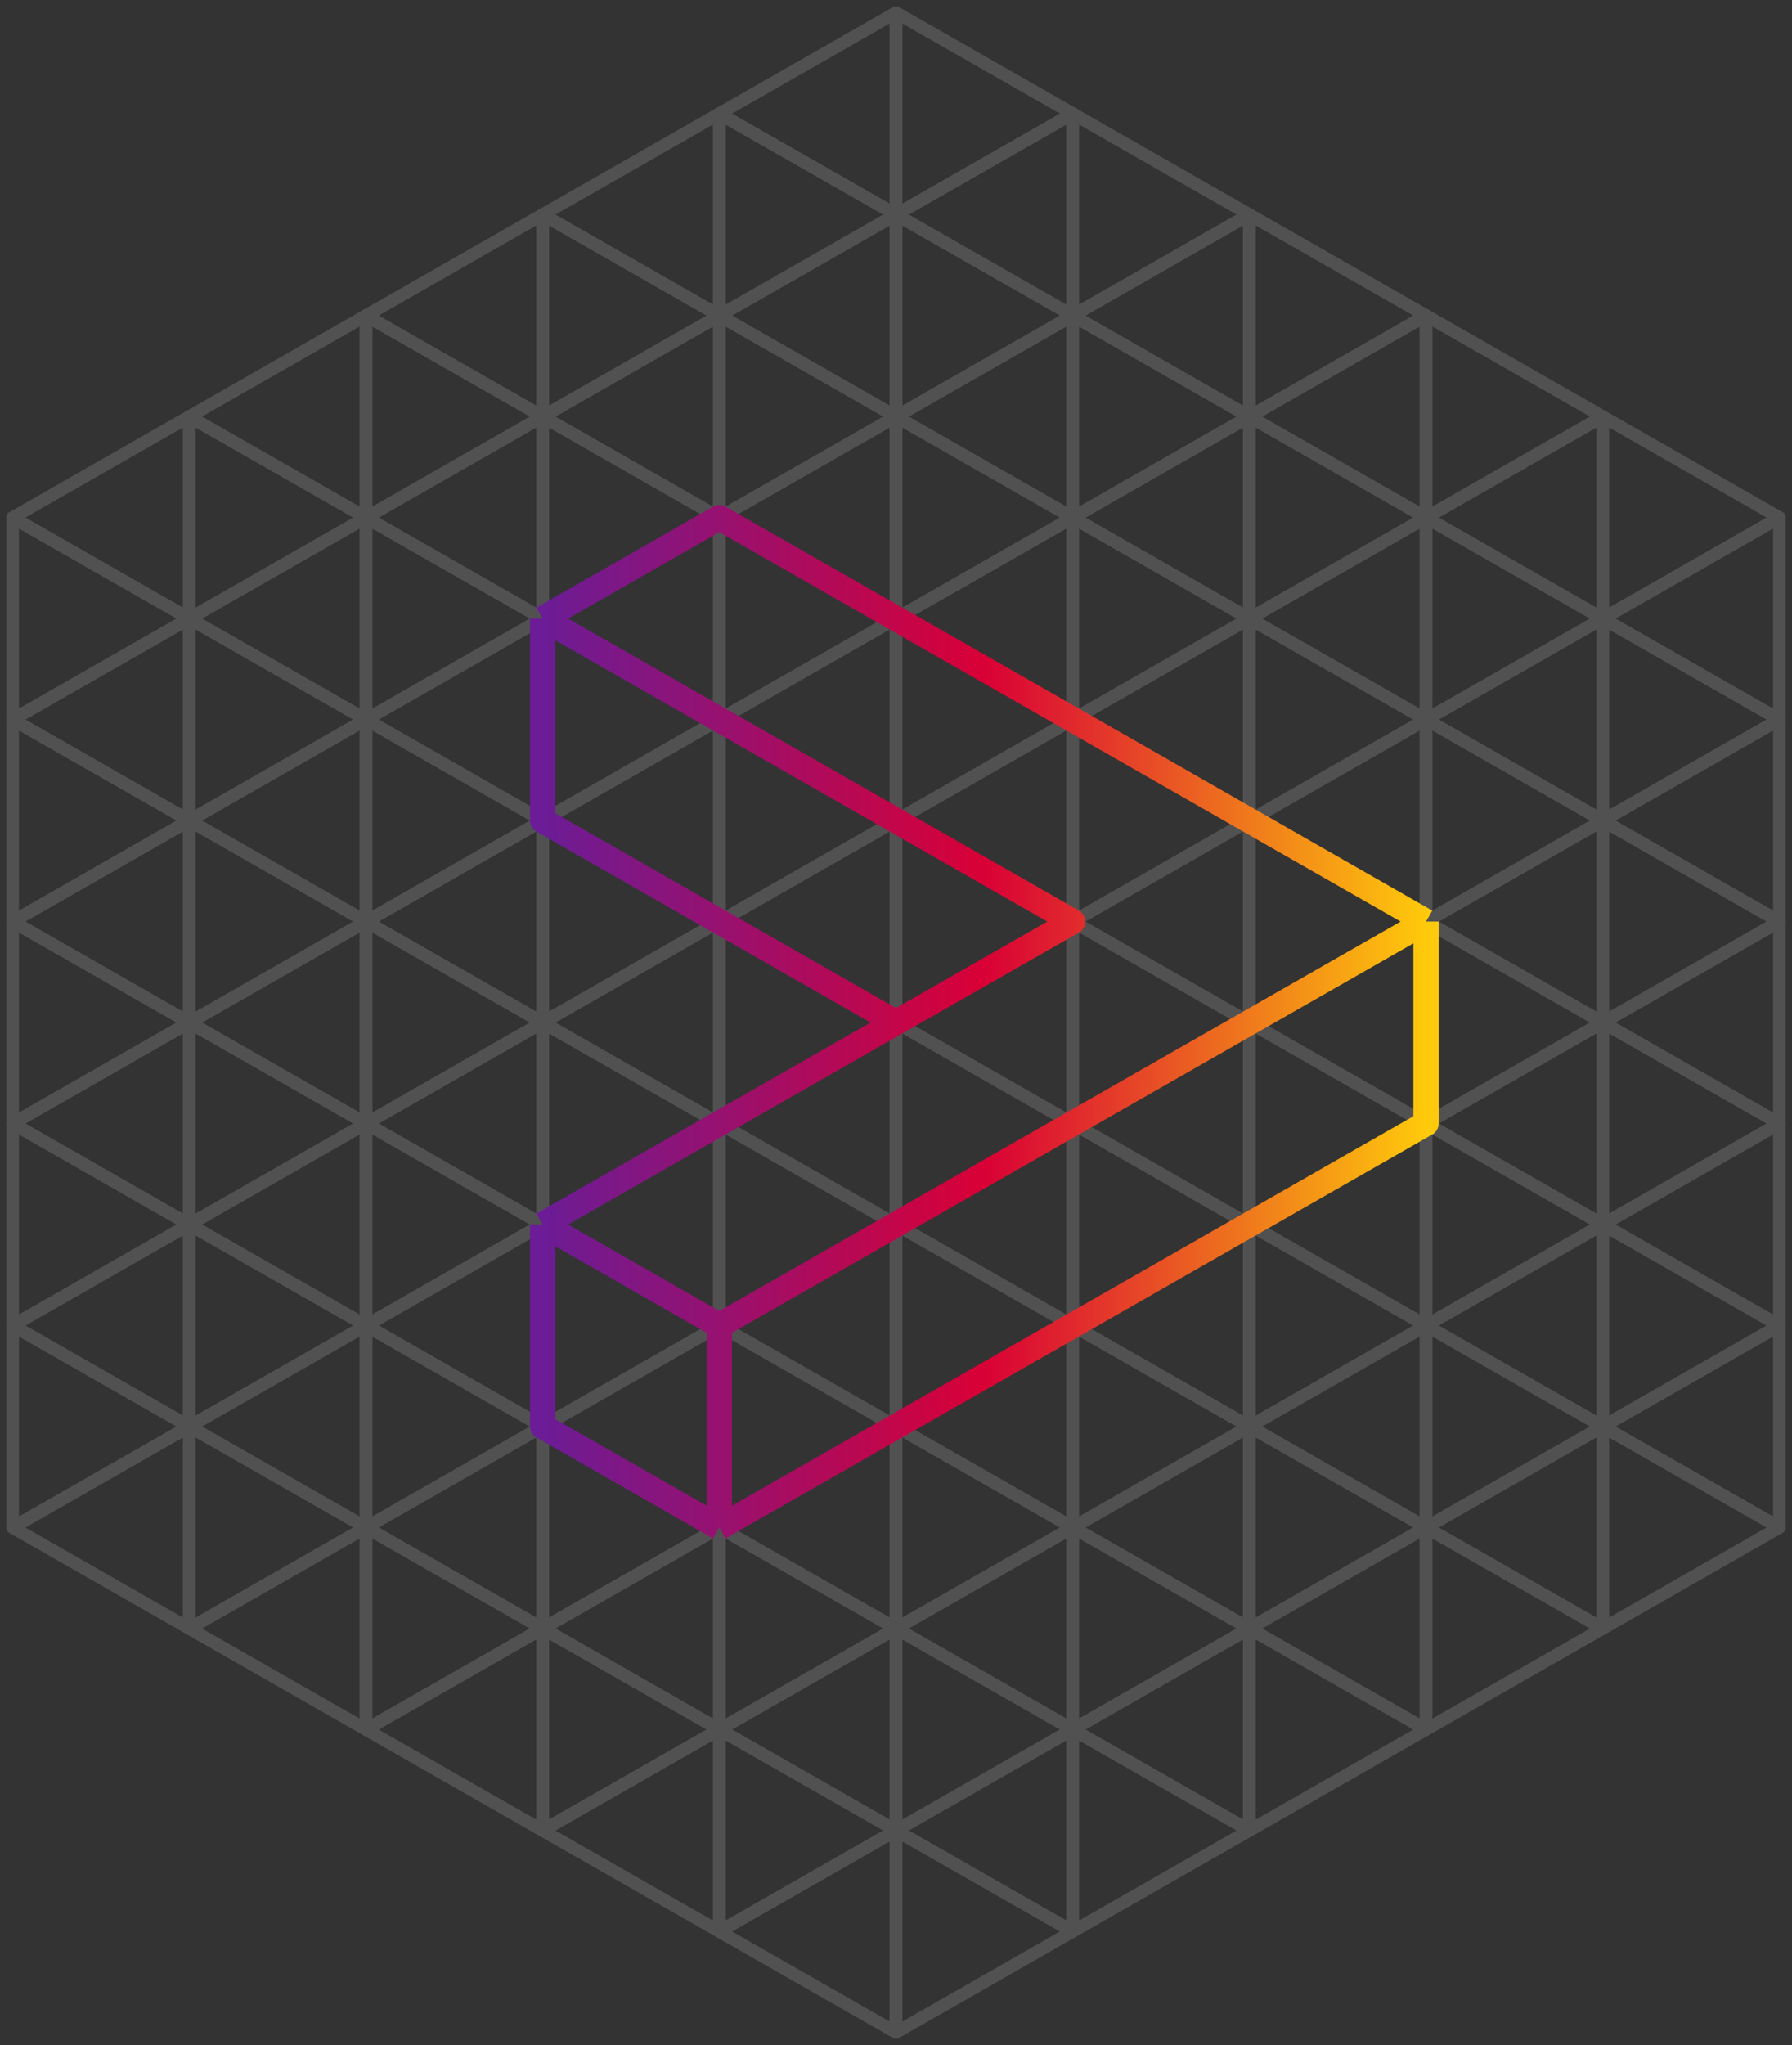 <svg xmlns="http://www.w3.org/2000/svg" fill="none" viewBox="0 0 142 162" height="162" width="142">
<rect x="0" y="0" width="142" height="162" fill="#333333" stroke="none"/>
<g opacity="0.15">
<path stroke-linejoin="round" stroke-linecap="round" stroke="white" d="M85 8.998L71 1V17L85 8.998Z"></path>
<path stroke-linejoin="round" stroke-linecap="round" stroke="white" d="M85 24.998L71 17V33L85 24.998Z"></path>
<path stroke-linejoin="round" stroke-linecap="round" stroke="white" d="M57 24.998L43 17V33L57 24.998Z"></path>
<path stroke-linejoin="round" stroke-linecap="round" stroke="white" d="M85 40.998L71 33V49L85 40.998Z"></path>
<path stroke-linejoin="round" stroke-linecap="round" stroke="white" d="M57 40.998L43 33V49L57 40.998Z"></path>
<path stroke-linejoin="round" stroke-linecap="round" stroke="white" d="M57 56.998L43 49V65L57 56.998Z"></path>
<path stroke-linejoin="round" stroke-linecap="round" stroke="white" d="M57 72.998L43 65V81L57 72.998Z"></path>
<path stroke-linejoin="round" stroke-linecap="round" stroke="white" d="M57 88.998L43 81V97L57 88.998Z"></path>
<path stroke-linejoin="round" stroke-linecap="round" stroke="white" d="M57 104.998L43 97V113L57 104.998Z"></path>
<path stroke-linejoin="round" stroke-linecap="round" stroke="white" d="M57 120.998L43 113V129L57 120.998Z"></path>
<path stroke-linejoin="round" stroke-linecap="round" stroke="white" d="M57 136.998L43 129V145L57 136.998Z"></path>
<path stroke-linejoin="round" stroke-linecap="round" stroke="white" d="M85 56.998L71 49V65L85 56.998Z"></path>
<path stroke-linejoin="round" stroke-linecap="round" stroke="white" d="M85 72.998L71 65V81L85 72.998Z"></path>
<path stroke-linejoin="round" stroke-linecap="round" stroke="white" d="M85 88.998L71 81V97L85 88.998Z"></path>
<path stroke-linejoin="round" stroke-linecap="round" stroke="white" d="M85 104.998L71 97V113L85 104.998Z"></path>
<path stroke-linejoin="round" stroke-linecap="round" stroke="white" d="M85 120.998L71 113V129L85 120.998Z"></path>
<path stroke-linejoin="round" stroke-linecap="round" stroke="white" d="M85 136.998L71 129V145L85 136.998Z"></path>
<path stroke-linejoin="round" stroke-linecap="round" stroke="white" d="M85 152.998L71 145V161L85 152.998Z"></path>
<path stroke-linejoin="round" stroke-linecap="round" stroke="white" d="M99 16.998L85 9V25L99 16.998Z"></path>
<path stroke-linejoin="round" stroke-linecap="round" stroke="white" d="M99 32.998L85 25V41L99 32.998Z"></path>
<path stroke-linejoin="round" stroke-linecap="round" stroke="white" d="M99 33.002L113 41L113 25L99 33.002Z"></path>
<path stroke-linejoin="round" stroke-linecap="round" stroke="white" d="M99 49.002L113 57L113 41L99 49.002Z"></path>
<path stroke-linejoin="round" stroke-linecap="round" stroke="white" d="M99 65.002L113 73L113 57L99 65.002Z"></path>
<path stroke-linejoin="round" stroke-linecap="round" stroke="white" d="M99 81.002L113 89L113 73L99 81.002Z"></path>
<path stroke-linejoin="round" stroke-linecap="round" stroke="white" d="M99 97.002L113 105L113 89L99 97.002Z"></path>
<path stroke-linejoin="round" stroke-linecap="round" stroke="white" d="M99 113.002L113 121L113 105L99 113.002Z"></path>
<path stroke-linejoin="round" stroke-linecap="round" stroke="white" d="M99 129.002L113 137L113 121L99 129.002Z"></path>
<path stroke-linejoin="round" stroke-linecap="round" stroke="white" d="M43 32.998L29 25L29 41L43 32.998Z"></path>
<path stroke-linejoin="round" stroke-linecap="round" stroke="white" d="M43 48.998L29 41L29 57L43 48.998Z"></path>
<path stroke-linejoin="round" stroke-linecap="round" stroke="white" d="M43 64.998L29 57L29 73L43 64.998Z"></path>
<path stroke-linejoin="round" stroke-linecap="round" stroke="white" d="M43 80.998L29 73L29 89L43 80.998Z"></path>
<path stroke-linejoin="round" stroke-linecap="round" stroke="white" d="M43 96.998L29 89L29 105L43 96.998Z"></path>
<path stroke-linejoin="round" stroke-linecap="round" stroke="white" d="M43 112.998L29 105L29 121L43 112.998Z"></path>
<path stroke-linejoin="round" stroke-linecap="round" stroke="white" d="M43 128.998L29 121L29 137L43 128.998Z"></path>
<path stroke-linejoin="round" stroke-linecap="round" stroke="white" d="M99 48.998L85 41V57L99 48.998Z"></path>
<path stroke-linejoin="round" stroke-linecap="round" stroke="white" d="M99 64.998L85 57V73L99 64.998Z"></path>
<path stroke-linejoin="round" stroke-linecap="round" stroke="white" d="M99 80.998L85 73V89L99 80.998Z"></path>
<path stroke-linejoin="round" stroke-linecap="round" stroke="white" d="M99 96.998L85 89V105L99 96.998Z"></path>
<path stroke-linejoin="round" stroke-linecap="round" stroke="white" d="M99 112.998L85 105V121L99 112.998Z"></path>
<path stroke-linejoin="round" stroke-linecap="round" stroke="white" d="M99 128.998L85 121V137L99 128.998Z"></path>
<path stroke-linejoin="round" stroke-linecap="round" stroke="white" d="M99 144.998L85 137V153L99 144.998Z"></path>
<path stroke-linejoin="round" stroke-linecap="round" stroke="white" d="M71 16.998L57 9V25L71 16.998Z"></path>
<path stroke-linejoin="round" stroke-linecap="round" stroke="white" d="M71 32.998L57 25V41L71 32.998Z"></path>
<path stroke-linejoin="round" stroke-linecap="round" stroke="white" d="M71 48.998L57 41V57L71 48.998Z"></path>
<path stroke-linejoin="round" stroke-linecap="round" stroke="white" d="M71 64.998L57 57V73L71 64.998Z"></path>
<path stroke-linejoin="round" stroke-linecap="round" stroke="white" d="M71 80.998L57 73V89L71 80.998Z"></path>
<path stroke-linejoin="round" stroke-linecap="round" stroke="white" d="M71 96.998L57 89V105L71 96.998Z"></path>
<path stroke-linejoin="round" stroke-linecap="round" stroke="white" d="M71 112.998L57 105V121L71 112.998Z"></path>
<path stroke-linejoin="round" stroke-linecap="round" stroke="white" d="M71 128.998L57 121V137L71 128.998Z"></path>
<path stroke-linejoin="round" stroke-linecap="round" stroke="white" d="M71 144.998L57 137V153L71 144.998Z"></path>
<path stroke-linejoin="round" stroke-linecap="round" stroke="white" d="M57 9.002L71 17L71 1L57 9.002Z"></path>
<path stroke-linejoin="round" stroke-linecap="round" stroke="white" d="M57 25.002L71 33L71 17L57 25.002Z"></path>
<path stroke-linejoin="round" stroke-linecap="round" stroke="white" d="M85 25.002L99 33L99 17L85 25.002Z"></path>
<path stroke-linejoin="round" stroke-linecap="round" stroke="white" d="M113 40.998L99 33L99 49L113 40.998Z"></path>
<path stroke-linejoin="round" stroke-linecap="round" stroke="white" d="M113 56.998L99 49L99 65L113 56.998Z"></path>
<path stroke-linejoin="round" stroke-linecap="round" stroke="white" d="M113 72.998L99 65L99 81L113 72.998Z"></path>
<path stroke-linejoin="round" stroke-linecap="round" stroke="white" d="M113 88.998L99 81L99 97L113 88.998Z"></path>
<path stroke-linejoin="round" stroke-linecap="round" stroke="white" d="M113 104.998L99 97L99 113L113 104.998Z"></path>
<path stroke-linejoin="round" stroke-linecap="round" stroke="white" d="M113 120.998L99 113L99 129L113 120.998Z"></path>
<path stroke-linejoin="round" stroke-linecap="round" stroke="white" d="M113 136.998L99 129L99 145L113 136.998Z"></path>
<path stroke-linejoin="round" stroke-linecap="round" stroke="white" d="M29 25.002L43 33L43 17L29 25.002Z"></path>
<path stroke-linejoin="round" stroke-linecap="round" stroke="white" d="M127 32.998L113 25L113 41L127 32.998Z"></path>
<path stroke-linejoin="round" stroke-linecap="round" stroke="white" d="M127 48.998L113 41L113 57L127 48.998Z"></path>
<path stroke-linejoin="round" stroke-linecap="round" stroke="white" d="M127 97.002L141 105L141 89L127 97.002Z"></path>
<path stroke-linejoin="round" stroke-linecap="round" stroke="white" d="M127 113.002L141 121L141 105L127 113.002Z"></path>
<path stroke-linejoin="round" stroke-linecap="round" stroke="white" d="M15 48.998L1 41L1 57L15 48.998Z"></path>
<path stroke-linejoin="round" stroke-linecap="round" stroke="white" d="M113 89.002L127 97L127 81L113 89.002Z"></path>
<path stroke-linejoin="round" stroke-linecap="round" stroke="white" d="M141 56.998L127 49L127 65L141 56.998Z"></path>
<path stroke-linejoin="round" stroke-linecap="round" stroke="white" d="M1 89.002L15 97L15 81L1 89.002Z"></path>
<path stroke-linejoin="round" stroke-linecap="round" stroke="white" d="M113 105.002L127 113L127 97L113 105.002Z"></path>
<path stroke-linejoin="round" stroke-linecap="round" stroke="white" d="M113 121.002L127 129L127 113L113 121.002Z"></path>
<path stroke-linejoin="round" stroke-linecap="round" stroke="white" d="M141 40.998L127 33L127 49L141 40.998Z"></path>
<path stroke-linejoin="round" stroke-linecap="round" stroke="white" d="M1 105.002L15 113L15 97L1 105.002Z"></path>
<path stroke-linejoin="round" stroke-linecap="round" stroke="white" d="M1 121.002L15 129L15 113L1 121.002Z"></path>
<path stroke-linejoin="round" stroke-linecap="round" stroke="white" d="M29 40.998L15 33L15 49L29 40.998Z"></path>
<path stroke-linejoin="round" stroke-linecap="round" stroke="white" d="M127 64.998L113 57L113 73L127 64.998Z"></path>
<path stroke-linejoin="round" stroke-linecap="round" stroke="white" d="M127 81.002L141 89L141 73L127 81.002Z"></path>
<path stroke-linejoin="round" stroke-linecap="round" stroke="white" d="M15 64.998L1 57L1 73L15 64.998Z"></path>
<path stroke-linejoin="round" stroke-linecap="round" stroke="white" d="M113 73.002L127 81L127 65L113 73.002Z"></path>
<path stroke-linejoin="round" stroke-linecap="round" stroke="white" d="M141 72.998L127 65L127 81L141 72.998Z"></path>
<path stroke-linejoin="round" stroke-linecap="round" stroke="white" d="M1 73.002L15 81L15 65L1 73.002Z"></path>
<path stroke-linejoin="round" stroke-linecap="round" stroke="white" d="M29 56.998L15 49L15 65L29 56.998Z"></path>
<path stroke-linejoin="round" stroke-linecap="round" stroke="white" d="M127 80.998L113 73L113 89L127 80.998Z"></path>
<path stroke-linejoin="round" stroke-linecap="round" stroke="white" d="M127 65.002L141 73L141 57L127 65.002Z"></path>
<path stroke-linejoin="round" stroke-linecap="round" stroke="white" d="M15 80.998L1 73L1 89L15 80.998Z"></path>
<path stroke-linejoin="round" stroke-linecap="round" stroke="white" d="M113 57.002L127 65L127 49L113 57.002Z"></path>
<path stroke-linejoin="round" stroke-linecap="round" stroke="white" d="M141 88.998L127 81L127 97L141 88.998Z"></path>
<path stroke-linejoin="round" stroke-linecap="round" stroke="white" d="M1 57.002L15 65L15 49L1 57.002Z"></path>
<path stroke-linejoin="round" stroke-linecap="round" stroke="white" d="M29 72.998L15 65L15 81L29 72.998Z"></path>
<path stroke-linejoin="round" stroke-linecap="round" stroke="white" d="M127 96.998L113 89L113 105L127 96.998Z"></path>
<path stroke-linejoin="round" stroke-linecap="round" stroke="white" d="M127 49.002L141 57L141 41L127 49.002Z"></path>
<path stroke-linejoin="round" stroke-linecap="round" stroke="white" d="M15 96.998L1 89L1 105L15 96.998Z"></path>
<path stroke-linejoin="round" stroke-linecap="round" stroke="white" d="M15 112.998L1 105L1 121L15 112.998Z"></path>
<path stroke-linejoin="round" stroke-linecap="round" stroke="white" d="M127 112.998L113 105L113 121L127 112.998Z"></path>
<path stroke-linejoin="round" stroke-linecap="round" stroke="white" d="M127 128.998L113 121L113 137L127 128.998Z"></path>
<path stroke-linejoin="round" stroke-linecap="round" stroke="white" d="M113 41.002L127 49L127 33L113 41.002Z"></path>
<path stroke-linejoin="round" stroke-linecap="round" stroke="white" d="M141 104.998L127 97L127 113L141 104.998Z"></path>
<path stroke-linejoin="round" stroke-linecap="round" stroke="white" d="M141 120.998L127 113L127 129L141 120.998Z"></path>
<path stroke-linejoin="round" stroke-linecap="round" stroke="white" d="M1 41.002L15 49L15 33L1 41.002Z"></path>
<path stroke-linejoin="round" stroke-linecap="round" stroke="white" d="M29 88.998L15 81L15 97L29 88.998Z"></path>
<path stroke-linejoin="round" stroke-linecap="round" stroke="white" d="M29 104.998L15 97L15 113L29 104.998Z"></path>
<path stroke-linejoin="round" stroke-linecap="round" stroke="white" d="M29 120.998L15 113L15 129L29 120.998Z"></path>
<path stroke-linejoin="round" stroke-linecap="round" stroke="white" d="M15 33.002L29 41L29 25L15 33.002Z"></path>
<path stroke-linejoin="round" stroke-linecap="round" stroke="white" d="M15 49.002L29 57L29 41L15 49.002Z"></path>
<path stroke-linejoin="round" stroke-linecap="round" stroke="white" d="M15 65.002L29 73L29 57L15 65.002Z"></path>
<path stroke-linejoin="round" stroke-linecap="round" stroke="white" d="M15 81.002L29 89L29 73L15 81.002Z"></path>
<path stroke-linejoin="round" stroke-linecap="round" stroke="white" d="M15 97.002L29 105L29 89L15 97.002Z"></path>
<path stroke-linejoin="round" stroke-linecap="round" stroke="white" d="M15 113.002L29 121L29 105L15 113.002Z"></path>
<path stroke-linejoin="round" stroke-linecap="round" stroke="white" d="M15 129.002L29 137L29 121L15 129.002Z"></path>
<path stroke-linejoin="round" stroke-linecap="round" stroke="white" d="M57 41.002L71 49L71 33L57 41.002Z"></path>
<path stroke-linejoin="round" stroke-linecap="round" stroke="white" d="M85 41.002L99 49L99 33L85 41.002Z"></path>
<path stroke-linejoin="round" stroke-linecap="round" stroke="white" d="M85 57.002L99 65L99 49L85 57.002Z"></path>
<path stroke-linejoin="round" stroke-linecap="round" stroke="white" d="M85 73.002L99 81L99 65L85 73.002Z"></path>
<path stroke-linejoin="round" stroke-linecap="round" stroke="white" d="M85 89.002L99 97L99 81L85 89.002Z"></path>
<path stroke-linejoin="round" stroke-linecap="round" stroke="white" d="M85 105.002L99 113L99 97L85 105.002Z"></path>
<path stroke-linejoin="round" stroke-linecap="round" stroke="white" d="M85 121.002L99 129L99 113L85 121.002Z"></path>
<path stroke-linejoin="round" stroke-linecap="round" stroke="white" d="M85 137.002L99 145L99 129L85 137.002Z"></path>
<path stroke-linejoin="round" stroke-linecap="round" stroke="white" d="M113 24.998L99 17L99 33L113 24.998Z"></path>
<path stroke-linejoin="round" stroke-linecap="round" stroke="white" d="M29 41.002L43 49L43 33L29 41.002Z"></path>
<path stroke-linejoin="round" stroke-linecap="round" stroke="white" d="M29 57.002L43 65L43 49L29 57.002Z"></path>
<path stroke-linejoin="round" stroke-linecap="round" stroke="white" d="M29 73.002L43 81L43 65L29 73.002Z"></path>
<path stroke-linejoin="round" stroke-linecap="round" stroke="white" d="M29 89.002L43 97L43 81L29 89.002Z"></path>
<path stroke-linejoin="round" stroke-linecap="round" stroke="white" d="M29 105.002L43 113L43 97L29 105.002Z"></path>
<path stroke-linejoin="round" stroke-linecap="round" stroke="white" d="M29 105.002L43 113L43 97L29 105.002Z"></path>
<path stroke-linejoin="round" stroke-linecap="round" stroke="white" d="M29 121.002L43 129L43 113L29 121.002Z"></path>
<path stroke-linejoin="round" stroke-linecap="round" stroke="white" d="M29 137.002L43 145L43 129L29 137.002Z"></path>
<path stroke-linejoin="round" stroke-linecap="round" stroke="white" d="M57 57.002L71 65L71 49L57 57.002Z"></path>
<path stroke-linejoin="round" stroke-linecap="round" stroke="white" d="M57 73.002L71 81L71 65L57 73.002Z"></path>
<path stroke-linejoin="round" stroke-linecap="round" stroke="white" d="M57 89.002L71 97L71 81L57 89.002Z"></path>
<path stroke-linejoin="round" stroke-linecap="round" stroke="white" d="M57 105.002L71 113L71 97L57 105.002Z"></path>
<path stroke-linejoin="round" stroke-linecap="round" stroke="white" d="M57 121.002L71 129L71 113L57 121.002Z"></path>
<path stroke-linejoin="round" stroke-linecap="round" stroke="white" d="M57 137.002L71 145L71 129L57 137.002Z"></path>
<path stroke-linejoin="round" stroke-linecap="round" stroke="white" d="M57 153.002L71 161L71 145L57 153.002Z"></path>
<path stroke-linejoin="round" stroke-linecap="round" stroke="white" d="M71 17.002L85 25L85 9L71 17.002Z"></path>
<path stroke-linejoin="round" stroke-linecap="round" stroke="white" d="M71 33.002L85 41L85 25L71 33.002Z"></path>
<path stroke-linejoin="round" stroke-linecap="round" stroke="white" d="M71 49.002L85 57L85 41L71 49.002Z"></path>
<path stroke-linejoin="round" stroke-linecap="round" stroke="white" d="M71 65.002L85 73L85 57L71 65.002Z"></path>
<path stroke-linejoin="round" stroke-linecap="round" stroke="white" d="M71 81.002L85 89L85 73L71 81.002Z"></path>
<path stroke-linejoin="round" stroke-linecap="round" stroke="white" d="M71 97.002L85 105L85 89L71 97.002Z"></path>
<path stroke-linejoin="round" stroke-linecap="round" stroke="white" d="M71 113.002L85 121L85 105L71 113.002Z"></path>
<path stroke-linejoin="round" stroke-linecap="round" stroke="white" d="M71 129.002L85 137L85 121L71 129.002Z"></path>
<path stroke-linejoin="round" stroke-linecap="round" stroke="white" d="M71 145.002L85 153L85 137L71 145.002Z"></path>
<path stroke-linejoin="round" stroke-linecap="round" stroke="white" d="M43 17.002L57 25L57 9L43 17.002Z"></path>
<path stroke-linejoin="round" stroke-linecap="round" stroke="white" d="M43 33.002L57 41L57 25L43 33.002Z"></path>
<path stroke-linejoin="round" stroke-linecap="round" stroke="white" d="M43 49.002L57 57L57 41L43 49.002Z"></path>
<path stroke-linejoin="round" stroke-linecap="round" stroke="white" d="M43 65.002L57 73L57 57L43 65.002Z"></path>
<path stroke-linejoin="round" stroke-linecap="round" stroke="white" d="M43 81.002L57 89L57 73L43 81.002Z"></path>
<path stroke-linejoin="round" stroke-linecap="round" stroke="white" d="M43 97.002L57 105L57 89L43 97.002Z"></path>
<path stroke-linejoin="round" stroke-linecap="round" stroke="white" d="M43 113.002L57 121L57 105L43 113.002Z"></path>
<path stroke-linejoin="round" stroke-linecap="round" stroke="white" d="M43 129.002L57 137L57 121L43 129.002Z"></path>
<path stroke-linejoin="round" stroke-linecap="round" stroke="white" d="M43 145.002L57 153L57 137L43 145.002Z"></path>
</g>
<path stroke-linejoin="round" stroke-width="2" stroke="url(#paint0_linear_1426_1738)" d="M113 73L57 41L43 49M113 73L57 105M113 73V89L57 121M43 49L85 73L71 81M43 49V65L71 81M43 97L57 105M43 97L71 81M43 97V113L57 121M57 105V121"></path>
<defs>
<linearGradient gradientUnits="userSpaceOnUse" y2="81" x2="113" y1="81" x1="43" id="paint0_linear_1426_1738">
<stop stop-color="#6B1C96"></stop>
<stop stop-color="#D90036" offset="0.5"></stop>
<stop stop-color="#FFCA0B" offset="1"></stop>
</linearGradient>
</defs>
</svg>

